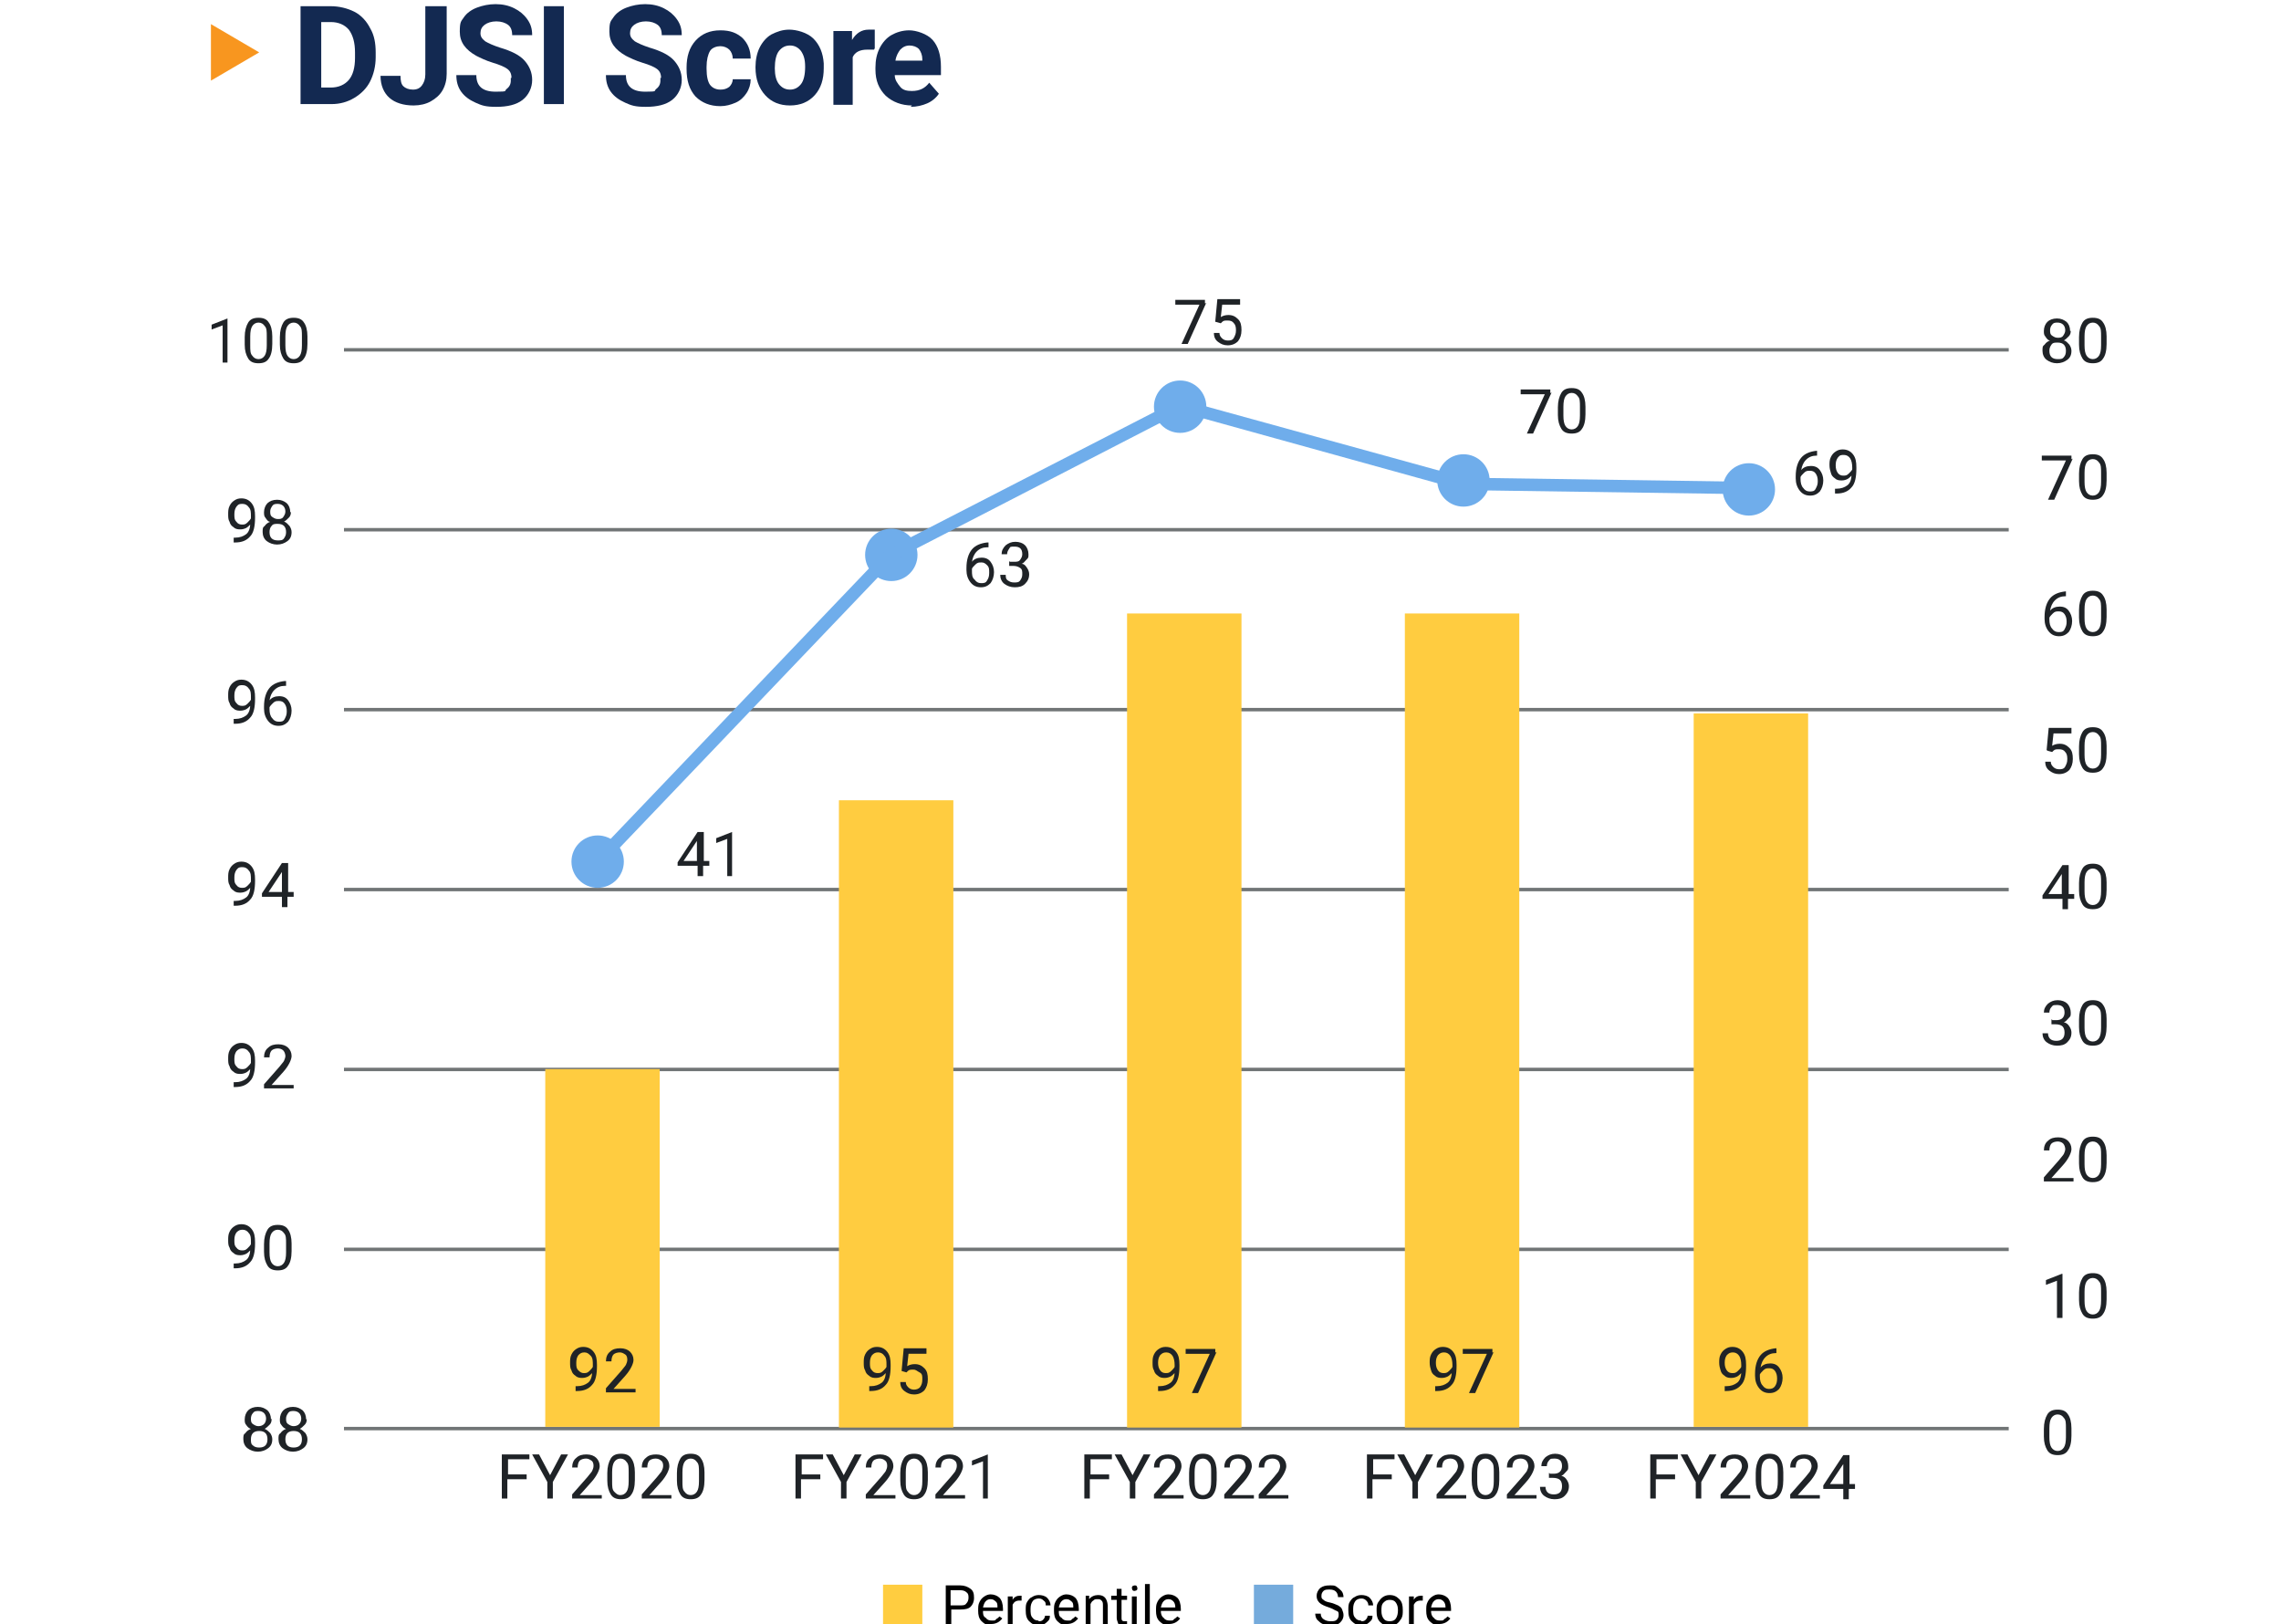 <?xml version="1.0" encoding="UTF-8"?>
<svg id="Layer_1_copy" xmlns="http://www.w3.org/2000/svg" version="1.1" viewBox="0 0 330.9 235.6">
  <!-- Generator: Adobe Illustrator 29.1.0, SVG Export Plug-In . SVG Version: 2.1.0 Build 142)  -->
  <defs>
    <style>
      .st0 {
        fill: #132951;
      }

      .st1 {
        fill: #ffcd40;
      }

      .st2 {
        fill: #6fadeb;
      }

      .st3 {
        fill: #1f2327;
      }

      .st4 {
        fill: #717576;
      }

      .st5 {
        fill: #75abdc;
      }

      .st6 {
        fill: #f8961f;
      }

      .st7 {
        fill: #ffcc40;
      }
    </style>
  </defs>
  <rect class="st4" x="49.9" y="50.5" width="241.5" height=".5"/>
  <rect class="st4" x="49.9" y="76.6" width="241.5" height=".5"/>
  <rect class="st4" x="49.9" y="102.7" width="241.5" height=".5"/>
  <rect class="st4" x="49.9" y="128.8" width="241.5" height=".5"/>
  <rect class="st4" x="49.9" y="154.9" width="241.5" height=".5"/>
  <rect class="st4" x="49.9" y="181" width="241.5" height=".5"/>
  <rect class="st4" x="49.9" y="207" width="241.5" height=".5"/>
  <g>
    <path class="st3" d="M76.3,214.6h-2.7v2.8h-.8v-6.4h4v.7h-3.1v2.2h2.7v.7h-.1Z"/>
    <path class="st3" d="M79.7,214.2l1.7-3.2h1l-2.2,4v2.4h-.8v-2.4l-2.2-4h1l1.7,3.2h-.2Z"/>
    <path class="st3" d="M87.2,217.4h-4.2v-.6l2.2-2.5c.3-.4.6-.7.7-.9s.2-.5.2-.7,0-.6-.3-.8-.5-.3-.8-.3-.7.1-.9.3-.3.6-.3,1h-.8c0-.6.2-1.1.6-1.4.4-.4.9-.5,1.5-.5s1.1.2,1.4.5c.3.3.5.7.5,1.2s-.4,1.4-1.2,2.3l-1.7,1.9h3.2v.7-.2Z"/>
    <path class="st3" d="M92.1,214.7c0,1-.2,1.7-.5,2.1-.3.5-.8.7-1.5.7s-1.2-.2-1.5-.7-.5-1.1-.5-2v-1.1c0-.9.2-1.6.5-2.1s.8-.7,1.5-.7,1.2.2,1.5.7c.3.4.5,1.1.5,2v1.1ZM91.2,213.6c0-.7,0-1.2-.3-1.5-.2-.3-.5-.5-.9-.5s-.7.2-.9.5-.3.8-.3,1.5v1.3c0,.7,0,1.2.3,1.5s.5.5.9.5.7-.2.9-.5.3-.8.3-1.5v-1.3Z"/>
    <path class="st3" d="M97.3,217.4h-4.2v-.6l2.2-2.5c.3-.4.6-.7.7-.9s.2-.5.2-.7,0-.6-.3-.8c-.2-.2-.5-.3-.8-.3s-.7.1-.9.3c-.2.2-.3.6-.3,1h-.8c0-.6.2-1.1.6-1.4.4-.4.9-.5,1.5-.5s1.1.2,1.4.5.5.7.5,1.2-.4,1.4-1.2,2.3l-1.7,1.9h3.2v.7-.2Z"/>
    <path class="st3" d="M102.2,214.7c0,1-.2,1.7-.5,2.1-.3.5-.8.7-1.5.7s-1.2-.2-1.5-.7-.5-1.1-.5-2v-1.1c0-.9.2-1.6.5-2.1s.8-.7,1.5-.7,1.2.2,1.5.7c.3.4.5,1.1.5,2v1.1ZM101.4,213.6c0-.7,0-1.2-.3-1.5-.2-.3-.5-.5-.9-.5s-.7.2-.9.5c-.2.3-.3.8-.3,1.5v1.3c0,.7,0,1.2.3,1.5.2.3.5.5.9.5s.7-.2.9-.5c.2-.3.3-.8.3-1.5v-1.3Z"/>
  </g>
  <g>
    <path class="st3" d="M118.9,214.6h-2.7v2.8h-.8v-6.4h4v.7h-3.1v2.2h2.7v.7h0Z"/>
    <path class="st3" d="M122.3,214.2l1.7-3.2h1l-2.2,4v2.4h-.8v-2.4l-2.2-4h1l1.7,3.2h-.2Z"/>
    <path class="st3" d="M129.8,217.4h-4.2v-.6l2.2-2.5c.3-.4.6-.7.7-.9s.2-.5.2-.7,0-.6-.3-.8c-.2-.2-.5-.3-.8-.3s-.7.1-.9.3-.3.6-.3,1h-.8c0-.6.2-1.1.6-1.4.4-.4.9-.5,1.5-.5s1.1.2,1.4.5.5.7.5,1.2-.4,1.4-1.2,2.3l-1.7,1.9h3.2v.7-.2Z"/>
    <path class="st3" d="M134.6,214.7c0,1-.2,1.7-.5,2.1-.3.5-.8.7-1.5.7s-1.2-.2-1.5-.7-.5-1.1-.5-2v-1.1c0-.9.2-1.6.5-2.1s.8-.7,1.5-.7,1.2.2,1.5.7c.3.4.5,1.1.5,2v1.1ZM133.8,213.6c0-.7,0-1.2-.3-1.5-.2-.3-.5-.5-.9-.5s-.7.2-.9.5c-.2.3-.3.8-.3,1.5v1.3c0,.7,0,1.2.3,1.5.2.3.5.5.9.5s.7-.2.9-.5c.2-.3.3-.8.3-1.5v-1.3Z"/>
    <path class="st3" d="M139.9,217.4h-4.2v-.6l2.2-2.5c.3-.4.6-.7.7-.9s.2-.5.2-.7,0-.6-.3-.8c-.2-.2-.5-.3-.8-.3s-.7.1-.9.3c-.2.2-.3.6-.3,1h-.8c0-.6.2-1.1.6-1.4.4-.4.9-.5,1.5-.5s1.1.2,1.4.5.5.7.5,1.2-.4,1.4-1.2,2.3l-1.7,1.9h3.2v.7-.2Z"/>
    <path class="st3" d="M143.4,217.4h-.8v-5.4l-1.6.6v-.7l2.3-.9h0v6.4h0Z"/>
  </g>
  <g>
    <path class="st3" d="M160.8,214.6h-2.7v2.8h-.8v-6.4h4v.7h-3.1v2.2h2.7v.7h0Z"/>
    <path class="st3" d="M164.2,214.2l1.7-3.2h1l-2.2,4v2.4h-.8v-2.4l-2.2-4h1l1.7,3.2h-.2Z"/>
    <path class="st3" d="M171.6,217.4h-4.2v-.6l2.2-2.5c.3-.4.6-.7.7-.9s.2-.5.2-.7-.1-.6-.3-.8-.5-.3-.8-.3-.7.1-.9.3-.3.6-.3,1h-.8c0-.6.2-1.1.6-1.4.4-.4.9-.5,1.5-.5s1.1.2,1.4.5c.3.3.5.7.5,1.2s-.4,1.4-1.2,2.3l-1.7,1.9h3.2v.7-.2Z"/>
    <path class="st3" d="M176.5,214.7c0,1-.2,1.7-.5,2.1-.3.5-.8.7-1.5.7s-1.2-.2-1.5-.7-.5-1.1-.5-2v-1.1c0-.9.2-1.6.5-2.1s.8-.7,1.5-.7,1.2.2,1.5.7c.3.4.5,1.1.5,2v1.1ZM175.7,213.6c0-.7,0-1.2-.3-1.5-.2-.3-.5-.5-.9-.5s-.7.2-.9.5-.3.8-.3,1.5v1.3c0,.7.1,1.2.3,1.5s.5.5.9.5.7-.2.9-.5.3-.8.3-1.5v-1.3Z"/>
    <path class="st3" d="M181.8,217.4h-4.2v-.6l2.2-2.5c.3-.4.6-.7.7-.9s.2-.5.2-.7-.1-.6-.3-.8-.5-.3-.8-.3-.7.1-.9.3-.3.6-.3,1h-.8c0-.6.2-1.1.6-1.4.4-.4.9-.5,1.5-.5s1.1.2,1.4.5c.3.3.5.7.5,1.2s-.4,1.4-1.2,2.3l-1.7,1.9h3.2v.7-.2Z"/>
    <path class="st3" d="M186.8,217.4h-4.2v-.6l2.2-2.5c.3-.4.6-.7.7-.9s.2-.5.2-.7-.1-.6-.3-.8-.5-.3-.8-.3-.7.1-.9.3-.3.6-.3,1h-.8c0-.6.2-1.1.6-1.4.4-.4.9-.5,1.5-.5s1.1.2,1.4.5c.3.3.5.7.5,1.2s-.4,1.4-1.2,2.3l-1.7,1.9h3.2v.7-.2Z"/>
  </g>
  <g>
    <path class="st3" d="M201.8,214.6h-2.7v2.8h-.8v-6.4h4v.7h-3.1v2.2h2.7v.7h0Z"/>
    <path class="st3" d="M205.2,214.2l1.7-3.2h1l-2.2,4v2.4h-.8v-2.4l-2.2-4h1l1.7,3.2h-.2Z"/>
    <path class="st3" d="M212.6,217.4h-4.2v-.6l2.2-2.5c.3-.4.6-.7.7-.9s.2-.5.2-.7-.1-.6-.3-.8-.5-.3-.8-.3-.7.1-.9.3-.3.6-.3,1h-.8c0-.6.2-1.1.6-1.4.4-.4.9-.5,1.5-.5s1.1.2,1.4.5c.3.3.5.7.5,1.2s-.4,1.4-1.2,2.3l-1.7,1.9h3.2v.7-.2Z"/>
    <path class="st3" d="M217.5,214.7c0,1-.2,1.7-.5,2.1-.3.5-.8.7-1.5.7s-1.2-.2-1.5-.7-.5-1.1-.5-2v-1.1c0-.9.2-1.6.5-2.1s.8-.7,1.5-.7,1.2.2,1.5.7c.3.4.5,1.1.5,2v1.1ZM216.7,213.6c0-.7,0-1.2-.3-1.5-.2-.3-.5-.5-.9-.5s-.7.2-.9.5-.3.8-.3,1.5v1.3c0,.7.1,1.2.3,1.5s.5.5.9.5.7-.2.9-.5.3-.8.3-1.5v-1.3Z"/>
    <path class="st3" d="M222.8,217.4h-4.2v-.6l2.2-2.5c.3-.4.6-.7.7-.9s.2-.5.2-.7-.1-.6-.3-.8-.5-.3-.8-.3-.7.1-.9.3-.3.6-.3,1h-.8c0-.6.2-1.1.6-1.4.4-.4.9-.5,1.5-.5s1.1.2,1.4.5c.3.3.5.7.5,1.2s-.4,1.4-1.2,2.3l-1.7,1.9h3.2v.7-.2Z"/>
    <path class="st3" d="M224.8,213.8h.6c.4,0,.7-.1.9-.3s.3-.5.3-.8c0-.8-.4-1.1-1.1-1.1s-.6.1-.8.3-.3.5-.3.8h-.8c0-.5.2-.9.6-1.3.4-.3.8-.5,1.4-.5s1.1.2,1.4.5c.3.3.5.8.5,1.3s0,.5-.3.8-.4.5-.7.6c.4.1.6.3.8.6s.3.6.3.9c0,.6-.2,1-.6,1.4s-.9.5-1.5.5-1.1-.2-1.5-.5-.6-.8-.6-1.3h.8c0,.3.1.6.3.8s.5.3.9.3.7-.1.9-.3.3-.5.3-.9-.1-.7-.3-.9-.6-.3-1-.3h-.6v-.7h.1Z"/>
  </g>
  <g>
    <path class="st3" d="M242.9,214.6h-2.7v2.8h-.8v-6.4h4v.7h-3.1v2.2h2.7v.7h0Z"/>
    <path class="st3" d="M246.3,214.2l1.7-3.2h1l-2.2,4v2.4h-.8v-2.4l-2.2-4h1l1.7,3.2h-.2Z"/>
    <path class="st3" d="M253.8,217.4h-4.2v-.6l2.2-2.5c.3-.4.6-.7.7-.9s.2-.5.2-.7-.1-.6-.3-.8-.5-.3-.8-.3-.7.1-.9.3-.3.6-.3,1h-.8c0-.6.2-1.1.6-1.4.4-.4.9-.5,1.5-.5s1.1.2,1.4.5c.3.3.5.7.5,1.2s-.4,1.4-1.2,2.3l-1.7,1.9h3.2v.7-.2Z"/>
    <path class="st3" d="M258.7,214.7c0,1-.2,1.7-.5,2.1-.3.5-.8.7-1.5.7s-1.2-.2-1.5-.7-.5-1.1-.5-2v-1.1c0-.9.2-1.6.5-2.1s.8-.7,1.5-.7,1.2.2,1.5.7c.3.4.5,1.1.5,2v1.1ZM257.9,213.6c0-.7,0-1.2-.3-1.5-.2-.3-.5-.5-.9-.5s-.7.2-.9.5-.3.8-.3,1.5v1.3c0,.7.1,1.2.3,1.5s.5.5.9.5.7-.2.9-.5.3-.8.3-1.5v-1.3Z"/>
    <path class="st3" d="M263.9,217.4h-4.2v-.6l2.2-2.5c.3-.4.6-.7.7-.9s.2-.5.2-.7-.1-.6-.3-.8-.5-.3-.8-.3-.7.1-.9.3-.3.6-.3,1h-.8c0-.6.2-1.1.6-1.4.4-.4.9-.5,1.5-.5s1.1.2,1.4.5c.3.3.5.7.5,1.2s-.4,1.4-1.2,2.3l-1.7,1.9h3.2v.7-.2Z"/>
    <path class="st3" d="M268.2,215.3h.9v.7h-.9v1.5h-.8v-1.5h-2.9v-.5l2.9-4.4h.9v4.3h0ZM265.4,215.3h2v-3.1.2l-2,3h0Z"/>
  </g>
  <g>
    <path class="st3" d="M33.1,52.6h-.8v-5.4l-1.6.6v-.7l2.3-.9h0s0,6.4,0,6.4Z"/>
    <path class="st3" d="M39.5,49.9c0,1-.2,1.7-.5,2.1-.3.5-.8.7-1.5.7s-1.2-.2-1.5-.7-.5-1.1-.5-2v-1.1c0-.9.2-1.6.5-2.1s.8-.7,1.5-.7,1.2.2,1.5.7c.3.4.5,1.1.5,2v1.1ZM38.7,48.8c0-.7,0-1.2-.3-1.5-.2-.3-.5-.5-.9-.5s-.7.2-.9.5c-.2.3-.3.8-.3,1.5v1.3c0,.7,0,1.2.3,1.5.2.3.5.5.9.5s.7-.2.9-.5.3-.8.3-1.5v-1.3Z"/>
    <path class="st3" d="M44.6,49.9c0,1-.2,1.7-.5,2.1-.3.5-.8.7-1.5.7s-1.2-.2-1.5-.7-.5-1.1-.5-2v-1.1c0-.9.2-1.6.5-2.1s.8-.7,1.5-.7,1.2.2,1.5.7c.3.4.5,1.1.5,2v1.1ZM43.8,48.8c0-.7,0-1.2-.3-1.5-.2-.3-.5-.5-.9-.5s-.7.2-.9.5-.3.8-.3,1.5v1.3c0,.7.1,1.2.3,1.5s.5.5.9.5.7-.2.9-.5.3-.8.3-1.5v-1.3Z"/>
  </g>
  <g>
    <path class="st3" d="M300.4,47.9c0,.3,0,.6-.3.9s-.4.4-.7.6c.3,0,.6.4.8.6.2.3.3.6.3.9,0,.6-.2,1-.6,1.3s-.9.5-1.5.5-1.1-.2-1.5-.5-.6-.8-.6-1.3,0-.7.3-.9c.2-.3.5-.5.8-.6-.3,0-.5-.3-.7-.6-.2-.2-.2-.5-.2-.8,0-.5.2-1,.5-1.3s.8-.5,1.4-.5,1,.2,1.4.5c.3.3.5.7.5,1.3h.1ZM299.7,50.9c0-.4-.1-.7-.3-.9-.2-.2-.5-.3-.9-.3s-.7,0-.9.3-.3.5-.3.9.1.7.3.9c.2.2.5.3.9.3s.7,0,.9-.3c.2-.2.3-.5.3-.9ZM298.5,46.8c-.3,0-.6,0-.8.3-.2.2-.3.5-.3.8s0,.6.3.8.5.3.8.3.6,0,.8-.3.3-.5.3-.8-.1-.6-.3-.8c-.2-.2-.5-.3-.8-.3Z"/>
    <path class="st3" d="M305.6,49.9c0,1-.2,1.7-.5,2.1-.3.5-.8.7-1.5.7s-1.2-.2-1.5-.7-.5-1.1-.5-2v-1.1c0-.9.2-1.6.5-2.1s.8-.7,1.5-.7,1.2.2,1.5.7c.3.4.5,1.1.5,2v1.1ZM304.8,48.8c0-.7,0-1.2-.3-1.5-.2-.3-.5-.5-.9-.5s-.7.2-.9.5c-.2.3-.3.8-.3,1.5v1.3c0,.7.1,1.2.3,1.5.2.3.5.5.9.5s.7-.2.9-.5c.2-.3.3-.8.3-1.5v-1.3Z"/>
  </g>
  <g>
    <path class="st3" d="M36.3,76.1c-.2.2-.4.4-.6.5s-.5.2-.8.2-.7,0-1-.3c-.3-.2-.5-.4-.6-.8-.2-.3-.2-.7-.2-1.1s0-.8.2-1.2.4-.6.7-.8c.3-.2.6-.3,1-.3.6,0,1.1.2,1.5.7s.5,1.1.5,1.9v.2c0,1.2-.2,2.2-.7,2.7-.5.6-1.2.9-2.2.9h-.2v-.7h.2c.7,0,1.2-.2,1.6-.5s.6-.9.6-1.6v.2ZM35.1,76.1c.3,0,.5,0,.8-.3.2-.2.4-.4.5-.6v-.3c0-.5,0-1-.3-1.3-.2-.3-.5-.5-.9-.5s-.6,0-.9.4c-.2.3-.3.6-.3,1.1s0,.8.3,1.1c.2.3.5.4.8.4Z"/>
    <path class="st3" d="M42.2,74.2c0,.3,0,.6-.3.9s-.4.4-.7.6c.3,0,.6.4.8.6.2.3.3.6.3.9,0,.6-.2,1-.6,1.3-.4.3-.9.5-1.5.5s-1.1-.2-1.5-.5-.6-.8-.6-1.3,0-.7.3-.9c.2-.3.5-.5.8-.6-.3,0-.5-.3-.7-.6-.2-.2-.2-.5-.2-.8,0-.5.2-1,.5-1.3s.8-.5,1.4-.5,1,.2,1.4.5c.3.3.5.7.5,1.3h.1ZM41.5,77.2c0-.4-.1-.7-.3-.9-.2-.2-.5-.3-.9-.3s-.7,0-.9.3c-.2.2-.3.5-.3.9s.1.7.3.9c.2.2.5.3.9.3s.7,0,.9-.3.3-.5.3-.9ZM40.3,73.1c-.3,0-.6,0-.8.3s-.3.5-.3.8,0,.6.3.8.5.3.8.3.6,0,.8-.3.3-.5.3-.8-.1-.6-.3-.8c-.2-.2-.5-.3-.8-.3Z"/>
  </g>
  <g>
    <path class="st3" d="M300.7,66.5l-2.7,6h-.9l2.6-5.7h-3.5v-.7h4.3v.5h.2Z"/>
    <path class="st3" d="M305.6,69.7c0,1-.2,1.7-.5,2.1-.3.5-.8.7-1.5.7s-1.2-.2-1.5-.7-.5-1.1-.5-2v-1.1c0-.9.2-1.6.5-2.1s.8-.7,1.5-.7,1.2.2,1.5.7c.3.4.5,1.1.5,2v1.1ZM304.8,68.6c0-.7,0-1.2-.3-1.5-.2-.3-.5-.5-.9-.5s-.7.2-.9.5c-.2.3-.3.8-.3,1.5v1.3c0,.7.1,1.2.3,1.5.2.3.5.5.9.5s.7-.2.9-.5c.2-.3.3-.8.3-1.5v-1.3Z"/>
  </g>
  <g>
    <path class="st3" d="M36.3,102.4c-.2.2-.4.4-.6.5s-.5.2-.8.2-.7,0-1-.3c-.3-.2-.5-.4-.6-.8-.2-.3-.2-.7-.2-1.1s0-.8.2-1.2.4-.6.7-.8c.3-.2.6-.3,1-.3.6,0,1.1.2,1.5.7s.5,1.1.5,1.9v.2c0,1.2-.2,2.2-.7,2.7-.5.6-1.2.9-2.2.9h-.2v-.7h.2c.7,0,1.2-.2,1.6-.5s.6-.9.6-1.6v.2ZM35.1,102.4c.3,0,.5,0,.8-.3.2-.2.4-.4.5-.6v-.3c0-.5,0-1-.3-1.3-.2-.3-.5-.5-.9-.5s-.6,0-.9.4c-.2.3-.3.6-.3,1.1s0,.8.3,1.1c.2.3.5.4.8.4Z"/>
    <path class="st3" d="M41.5,98.8v.7h-.2c-.6,0-1.1.2-1.5.6s-.6.9-.7,1.5c.3-.4.8-.6,1.4-.6s1,.2,1.3.6.5.9.5,1.5-.2,1.2-.5,1.6c-.4.4-.8.6-1.4.6s-1.1-.2-1.5-.7-.6-1.1-.6-1.8v-.3c0-1.2.3-2.1.8-2.7s1.3-.9,2.2-1h.2ZM40.4,101.7c-.3,0-.5,0-.8.3-.2.2-.4.4-.5.6v.3c0,.5.1,1,.4,1.3.2.3.5.5.9.5s.7,0,.9-.4.3-.6.3-1.1-.1-.8-.3-1.1-.5-.4-.8-.4h0Z"/>
  </g>
  <g>
    <path class="st3" d="M299.7,85.8v.7h-.1c-.6,0-1.1.2-1.5.6s-.6.9-.7,1.5c.3-.4.8-.6,1.4-.6s1,.2,1.3.6.5.9.5,1.5-.2,1.2-.5,1.6c-.4.4-.8.6-1.4.6s-1.1-.2-1.5-.7-.6-1.1-.6-1.8v-.3c0-1.2.3-2.1.8-2.7s1.3-.9,2.2-1h.1ZM298.6,88.7c-.3,0-.5,0-.8.3-.2.2-.4.4-.5.6v.3c0,.5.1,1,.4,1.3.2.3.5.5.9.5s.7,0,.9-.4.3-.6.3-1.1-.1-.8-.3-1.1c-.2-.3-.5-.4-.8-.4h-.1Z"/>
    <path class="st3" d="M305.6,89.5c0,1-.2,1.7-.5,2.1-.3.5-.8.7-1.5.7s-1.2-.2-1.5-.7-.5-1.1-.5-2v-1.1c0-.9.2-1.6.5-2.1s.8-.7,1.5-.7,1.2.2,1.5.7c.3.4.5,1.1.5,2v1.1ZM304.8,88.4c0-.7,0-1.2-.3-1.5-.2-.3-.5-.5-.9-.5s-.7.2-.9.5c-.2.3-.3.8-.3,1.5v1.3c0,.7.1,1.2.3,1.5.2.3.5.5.9.5s.7-.2.9-.5c.2-.3.3-.8.3-1.5v-1.3Z"/>
  </g>
  <g>
    <path class="st3" d="M36.3,128.8c-.2.2-.4.4-.6.5s-.5.2-.8.2-.7,0-1-.3c-.3-.2-.5-.4-.6-.8-.2-.3-.2-.7-.2-1.1s0-.8.2-1.2.4-.6.7-.8c.3-.2.6-.3,1-.3.6,0,1.1.2,1.5.7s.5,1.1.5,1.9v.2c0,1.2-.2,2.2-.7,2.7-.5.6-1.2.9-2.2.9h-.2v-.7h.2c.7,0,1.2-.2,1.6-.5s.6-.9.6-1.6v.2ZM35.1,128.8c.3,0,.5,0,.8-.3.2-.2.4-.4.5-.6v-.3c0-.5,0-1-.3-1.3-.2-.3-.5-.5-.9-.5s-.6,0-.9.4c-.2.3-.3.6-.3,1.1s0,.8.3,1.1c.2.3.5.4.8.4h0Z"/>
    <path class="st3" d="M41.7,129.4h.9v.7h-.9v1.5h-.8v-1.5h-2.9v-.5l2.9-4.4h.9v4.3h0ZM38.9,129.4h2v-3.1.2l-2,3h0Z"/>
  </g>
  <g>
    <path class="st3" d="M296.9,108.8l.3-3.2h3.3v.8h-2.6l-.2,1.8c.3-.2.7-.3,1.1-.3.6,0,1,.2,1.4.6s.5.9.5,1.6-.2,1.2-.5,1.6c-.4.4-.9.6-1.5.6s-1-.2-1.4-.5-.6-.7-.6-1.3h.8c0,.4.2.6.4.8.2.2.5.3.8.3s.7,0,.9-.4.3-.6.3-1.1-.1-.8-.3-1c-.2-.3-.5-.4-.9-.4s-.6,0-.8.2l-.2.2-.7-.2h0Z"/>
    <path class="st3" d="M305.6,109.3c0,1-.2,1.7-.5,2.1-.3.5-.8.7-1.5.7s-1.2-.2-1.5-.7-.5-1.1-.5-2v-1.1c0-.9.2-1.6.5-2.1s.8-.7,1.5-.7,1.2.2,1.5.7c.3.4.5,1.1.5,2v1.1ZM304.8,108.2c0-.7,0-1.2-.3-1.5-.2-.3-.5-.5-.9-.5s-.7.2-.9.5c-.2.3-.3.8-.3,1.5v1.3c0,.7.1,1.2.3,1.5.2.3.5.5.9.5s.7-.2.9-.5c.2-.3.3-.8.3-1.5v-1.3Z"/>
  </g>
  <g>
    <path class="st3" d="M36.3,155.1c-.2.2-.4.4-.6.5s-.5.2-.8.2-.7,0-1-.3c-.3-.2-.5-.4-.6-.8-.2-.3-.2-.7-.2-1.1s0-.8.2-1.2.4-.6.7-.8c.3-.2.6-.3,1-.3.6,0,1.1.2,1.5.7s.5,1.1.5,1.9v.2c0,1.2-.2,2.2-.7,2.7-.5.6-1.2.9-2.2.9h-.2v-.7h.2c.7,0,1.2-.2,1.6-.5s.6-.9.6-1.6v.2ZM35.1,155.1c.3,0,.5,0,.8-.3.2-.2.4-.4.5-.6v-.3c0-.5,0-1-.3-1.3-.2-.3-.5-.5-.9-.5s-.6.1-.9.4c-.2.3-.3.6-.3,1.1s0,.8.3,1.1c.2.3.5.4.8.4h0Z"/>
    <path class="st3" d="M42.5,157.9h-4.2v-.6l2.2-2.5c.3-.4.6-.7.7-.9s.2-.5.2-.7-.1-.6-.3-.8-.5-.3-.8-.3-.7.1-.9.3-.3.6-.3,1h-.8c0-.6.2-1.1.6-1.4.4-.4.9-.5,1.5-.5s1.1.2,1.4.5c.3.3.5.7.5,1.2s-.4,1.4-1.2,2.3l-1.7,1.9h3.2v.7-.2Z"/>
  </g>
  <g>
    <path class="st3" d="M300,129.7h.9v.7h-.9v1.5h-.8v-1.5h-2.9v-.5l2.9-4.4h.9v4.3h-.1ZM297.1,129.7h2v-3.1.2l-2,3h0Z"/>
    <path class="st3" d="M305.6,129.1c0,1-.2,1.7-.5,2.1-.3.5-.8.7-1.5.7s-1.2-.2-1.5-.7-.5-1.1-.5-2v-1.1c0-.9.2-1.6.5-2.1s.8-.7,1.5-.7,1.2.2,1.5.7c.3.4.5,1.1.5,2v1.1h0ZM304.8,128c0-.7,0-1.2-.3-1.5-.2-.3-.5-.5-.9-.5s-.7.2-.9.5c-.2.3-.3.8-.3,1.5v1.3c0,.7.1,1.2.3,1.5.2.3.5.5.9.5s.7-.2.9-.5c.2-.3.3-.8.3-1.5v-1.3Z"/>
  </g>
  <g>
    <path class="st3" d="M102,124.9h.9v.7h-.9v1.5h-.8v-1.5h-2.9v-.5l2.9-4.4h.9v4.3h0ZM99.1,124.9h2v-3.1.2l-2,3h0Z"/>
    <path class="st3" d="M106.3,127.1h-.8v-5.4l-1.6.6v-.7l2.3-.9h0v6.4Z"/>
  </g>
  <g>
    <path class="st3" d="M143.4,78.7v.7h-.2c-.6,0-1.1.2-1.5.6s-.6.9-.7,1.5c.3-.4.8-.6,1.4-.6s1,.2,1.3.6.5.9.5,1.5-.2,1.2-.5,1.6c-.4.4-.8.6-1.4.6s-1.1-.2-1.5-.7-.6-1.1-.6-1.8v-.3c0-1.2.3-2.1.8-2.7s1.3-.9,2.2-1h.2ZM142.3,81.6c-.3,0-.5,0-.8.3s-.4.4-.5.6v.3c0,.5,0,1,.4,1.3.2.3.5.5.9.5s.7,0,.9-.4c.2-.3.3-.6.3-1.1s0-.8-.3-1.1-.5-.4-.8-.4h0Z"/>
    <path class="st3" d="M146.5,81.5h.6c.4,0,.7,0,.9-.3s.3-.5.3-.8c0-.8-.4-1.1-1.1-1.1s-.6,0-.8.3-.3.5-.3.8h-.8c0-.5.2-.9.6-1.3.4-.3.8-.5,1.4-.5s1.1.2,1.4.5.5.8.5,1.3,0,.5-.3.8-.4.5-.7.6c.4,0,.6.3.8.6.2.3.3.6.3.9,0,.6-.2,1-.6,1.4s-.9.5-1.5.5-1.1-.2-1.5-.5-.6-.8-.6-1.3h.8c0,.3,0,.6.3.8s.5.3.9.3.7,0,.9-.3.3-.5.3-.9,0-.7-.3-.9-.6-.3-1-.3h-.6v-.7h0Z"/>
  </g>
  <g>
    <path class="st3" d="M175,43.9l-2.7,6h-.9l2.6-5.7h-3.5v-.7h4.3v.5h.2Z"/>
    <path class="st3" d="M176.3,46.6l.3-3.2h3.3v.8h-2.6l-.2,1.8c.3-.2.7-.3,1.1-.3.6,0,1,.2,1.4.6s.5.9.5,1.6-.2,1.2-.5,1.6c-.4.4-.9.6-1.5.6s-1-.2-1.4-.5-.6-.7-.6-1.3h.8c0,.4.2.6.4.8s.5.3.8.3.7,0,.9-.4.3-.6.3-1.1-.1-.8-.3-1c-.2-.3-.5-.4-.9-.4s-.6,0-.8.2l-.2.2-.7-.2h-.1Z"/>
  </g>
  <g>
    <path class="st3" d="M225.1,56.9l-2.7,6h-.9l2.6-5.7h-3.5v-.7h4.3v.5h.2Z"/>
    <path class="st3" d="M230,60.1c0,1-.2,1.7-.5,2.1-.3.5-.8.7-1.5.7s-1.2-.2-1.5-.7-.5-1.1-.5-2v-1.1c0-.9.2-1.6.5-2.1s.8-.7,1.5-.7,1.2.2,1.5.7c.3.4.5,1.1.5,2v1.1ZM229.2,59c0-.7,0-1.2-.3-1.5-.2-.3-.5-.5-.9-.5s-.7.2-.9.5-.3.8-.3,1.5v1.3c0,.7.1,1.2.3,1.5s.5.5.9.5.7-.2.9-.5.3-.8.3-1.5v-1.3Z"/>
  </g>
  <g>
    <path class="st3" d="M263.6,65.4v.7h-.1c-.6,0-1.1.2-1.5.6s-.6.9-.7,1.5c.3-.4.8-.6,1.4-.6s1,.2,1.3.6.5.9.5,1.5-.2,1.2-.5,1.6c-.4.4-.8.6-1.4.6s-1.1-.2-1.5-.7-.6-1.1-.6-1.8v-.3c0-1.2.3-2.1.8-2.7s1.3-.9,2.2-1c0,0,.1,0,.1,0ZM262.5,68.3c-.3,0-.5,0-.8.3s-.4.4-.5.6v.3c0,.5.1,1,.4,1.3.2.3.5.5.9.5s.7,0,.9-.4.3-.6.3-1.1-.1-.8-.3-1.1c-.2-.3-.5-.4-.8-.4h0Z"/>
    <path class="st3" d="M268.6,69c-.2.2-.4.4-.6.5s-.5.2-.8.2-.7,0-1-.3c-.3-.2-.5-.4-.6-.8-.1-.3-.2-.7-.2-1.1s0-.8.2-1.2.4-.6.7-.8c.3-.2.6-.3,1-.3.6,0,1.1.2,1.5.7s.5,1.1.5,1.9v.2c0,1.2-.2,2.2-.7,2.7-.5.6-1.2.9-2.2.9h-.2v-.7h.2c.7,0,1.2-.2,1.6-.5s.6-.9.6-1.6v.2ZM267.4,69c.3,0,.5,0,.8-.3s.4-.4.5-.6v-.3c0-.5-.1-1-.3-1.3s-.5-.5-.9-.5-.6,0-.9.4c-.2.3-.3.6-.3,1.1s.1.8.3,1.1c.2.3.5.4.8.4h0Z"/>
  </g>
  <g>
    <path class="st3" d="M36.3,181.4c-.2.2-.4.4-.6.5s-.5.2-.8.2-.7,0-1-.3c-.3-.2-.5-.4-.6-.8-.2-.3-.2-.7-.2-1.1s0-.8.2-1.2.4-.6.7-.8c.3-.2.6-.3,1-.3.6,0,1.1.2,1.5.7s.5,1.1.5,1.9v.2c0,1.2-.2,2.2-.7,2.7-.5.6-1.2.9-2.2.9h-.2v-.7h.2c.7,0,1.2-.2,1.6-.5s.6-.9.6-1.6v.2ZM35.1,181.4c.3,0,.5,0,.8-.3.2-.2.4-.4.5-.6v-.3c0-.5,0-1-.3-1.3-.2-.3-.5-.5-.9-.5s-.6.1-.9.4c-.2.3-.3.6-.3,1.1s0,.8.3,1.1c.2.3.5.4.8.4h0Z"/>
    <path class="st3" d="M42.3,181.5c0,1-.2,1.7-.5,2.1-.3.5-.8.7-1.5.7s-1.2-.2-1.5-.7-.5-1.1-.5-2v-1.1c0-.9.2-1.6.5-2.1s.8-.7,1.5-.7,1.2.2,1.5.7c.3.4.5,1.1.5,2v1.1ZM41.5,180.4c0-.7,0-1.2-.3-1.5-.2-.3-.5-.5-.9-.5s-.7.2-.9.5-.3.8-.3,1.5v1.3c0,.7.1,1.2.3,1.5s.5.5.9.5.7-.2.9-.5.3-.8.3-1.5v-1.3Z"/>
  </g>
  <g>
    <path class="st3" d="M297.7,148h.6c.4,0,.7-.1.9-.3.2-.2.3-.5.3-.8,0-.8-.4-1.1-1.1-1.1s-.6.1-.8.3c-.2.2-.3.5-.3.8h-.8c0-.5.2-.9.6-1.3.4-.3.8-.5,1.4-.5s1.1.2,1.4.5.5.8.5,1.3,0,.5-.3.8-.4.5-.7.6c.4.1.6.3.8.6.2.3.3.6.3.9,0,.6-.2,1-.6,1.4s-.9.5-1.5.5-1.1-.2-1.5-.5-.6-.8-.6-1.3h.8c0,.3.1.6.3.8.2.2.5.3.9.3s.7-.1.9-.3c.2-.2.3-.5.3-.9s-.1-.7-.3-.9c-.2-.2-.6-.3-1-.3h-.6v-.7h.1Z"/>
    <path class="st3" d="M305.6,148.9c0,1-.2,1.7-.5,2.1-.3.5-.8.7-1.5.7s-1.2-.2-1.5-.7-.5-1.1-.5-2v-1.1c0-.9.2-1.6.5-2.1s.8-.7,1.5-.7,1.2.2,1.5.7c.3.4.5,1.1.5,2v1.1ZM304.8,147.8c0-.7,0-1.2-.3-1.5-.2-.3-.5-.5-.9-.5s-.7.2-.9.5c-.2.3-.3.8-.3,1.5v1.3c0,.7.1,1.2.3,1.5.2.3.5.5.9.5s.7-.2.9-.5c.2-.3.3-.8.3-1.5v-1.3Z"/>
  </g>
  <g>
    <path class="st3" d="M39.4,205.8c0,.3,0,.6-.3.9s-.4.4-.7.6c.3.1.6.4.8.6.2.3.3.6.3.9,0,.6-.2,1-.6,1.3-.4.3-.9.5-1.5.5s-1.1-.2-1.5-.5-.6-.8-.6-1.3,0-.7.3-.9c.2-.3.5-.5.8-.6-.3-.1-.5-.3-.7-.6-.2-.2-.2-.5-.2-.8,0-.5.2-1,.5-1.3s.8-.5,1.4-.5,1,.2,1.4.5c.3.3.5.7.5,1.3h0ZM38.8,208.8c0-.4-.1-.7-.3-.9s-.5-.3-.9-.3-.7.1-.9.3-.3.5-.3.9,0,.7.3.9c.2.2.5.3.9.3s.7-.1.9-.3.3-.5.3-.9ZM37.5,204.7c-.3,0-.6,0-.8.3-.2.2-.3.5-.3.8s0,.6.3.8.5.3.8.3.6-.1.8-.3.3-.5.3-.8-.1-.6-.3-.8-.5-.3-.8-.3Z"/>
    <path class="st3" d="M44.5,205.8c0,.3,0,.6-.3.9s-.4.4-.7.6c.3.1.6.4.8.6.2.3.3.6.3.9,0,.6-.2,1-.6,1.3-.4.3-.9.5-1.5.5s-1.1-.2-1.5-.5-.6-.8-.6-1.3,0-.7.3-.9c.2-.3.5-.5.8-.6-.3-.1-.5-.3-.7-.6-.2-.2-.2-.5-.2-.8,0-.5.2-1,.5-1.3s.8-.5,1.4-.5,1,.2,1.4.5c.3.3.5.7.5,1.3h.1ZM43.8,208.8c0-.4-.1-.7-.3-.9s-.5-.3-.9-.3-.7.1-.9.3-.3.5-.3.9.1.7.3.9.5.3.9.3.7-.1.9-.3.3-.5.3-.9ZM42.6,204.7c-.3,0-.6,0-.8.3s-.3.5-.3.8,0,.6.3.8.5.3.8.3.6-.1.8-.3.3-.5.3-.8-.1-.6-.3-.8-.5-.3-.8-.3Z"/>
  </g>
  <g>
    <path class="st3" d="M300.7,171.4h-4.2v-.6l2.2-2.5c.3-.4.6-.7.7-.9s.2-.5.2-.7-.1-.6-.3-.8c-.2-.2-.5-.3-.8-.3s-.7.1-.9.3-.3.6-.3,1h-.8c0-.6.2-1.1.6-1.4.4-.4.9-.5,1.5-.5s1.1.2,1.4.5.5.7.5,1.2-.4,1.4-1.2,2.3l-1.7,1.9h3.2v.7-.2Z"/>
    <path class="st3" d="M305.6,168.7c0,1-.2,1.7-.5,2.1-.3.5-.8.7-1.5.7s-1.2-.2-1.5-.7-.5-1.1-.5-2v-1.1c0-.9.2-1.6.5-2.1s.8-.7,1.5-.7,1.2.2,1.5.7c.3.4.5,1.1.5,2v1.1ZM304.8,167.6c0-.7,0-1.2-.3-1.5-.2-.3-.5-.5-.9-.5s-.7.2-.9.5c-.2.3-.3.8-.3,1.5v1.3c0,.7.1,1.2.3,1.5.2.3.5.5.9.5s.7-.2.9-.5c.2-.3.3-.8.3-1.5v-1.3Z"/>
  </g>
  <g>
    <path class="st3" d="M299.2,191.2h-.8v-5.4l-1.6.6v-.7l2.3-.9h.1v6.4h0Z"/>
    <path class="st3" d="M305.6,188.5c0,1-.2,1.7-.5,2.1-.3.5-.8.7-1.5.7s-1.2-.2-1.5-.7-.5-1.1-.5-2v-1.1c0-.9.2-1.6.5-2.1s.8-.7,1.5-.7,1.2.2,1.5.7c.3.4.5,1.1.5,2v1.1ZM304.8,187.4c0-.7,0-1.2-.3-1.5-.2-.3-.5-.5-.9-.5s-.7.2-.9.5c-.2.3-.3.8-.3,1.5v1.3c0,.7.1,1.2.3,1.5.2.3.5.5.9.5s.7-.2.9-.5c.2-.3.3-.8.3-1.5v-1.3Z"/>
  </g>
  <path class="st3" d="M300.5,208.3c0,1-.2,1.7-.5,2.1-.3.5-.8.7-1.5.7s-1.2-.2-1.5-.7-.5-1.1-.5-2v-1.1c0-.9.2-1.6.5-2.1s.8-.7,1.5-.7,1.2.2,1.5.7c.3.4.5,1.1.5,2v1.1ZM299.7,207.2c0-.7,0-1.2-.3-1.5-.2-.3-.5-.5-.9-.5s-.7.2-.9.5c-.2.3-.3.8-.3,1.5v1.3c0,.7.1,1.2.3,1.5.2.3.5.5.9.5s.7-.2.9-.5c.2-.3.3-.8.3-1.5v-1.3Z"/>
  <g>
    <path class="st2" d="M86.7,128.8c2.1,0,3.8-1.7,3.8-3.8s-1.7-3.8-3.8-3.8-3.8,1.7-3.8,3.8,1.7,3.8,3.8,3.8"/>
    <path class="st2" d="M129.3,84.3c2.1,0,3.8-1.7,3.8-3.8s-1.7-3.8-3.8-3.8-3.8,1.7-3.8,3.8,1.7,3.8,3.8,3.8"/>
    <path class="st2" d="M171.2,62.8c2.1,0,3.8-1.7,3.8-3.8s-1.7-3.8-3.8-3.8-3.8,1.7-3.8,3.8,1.7,3.8,3.8,3.8"/>
    <path class="st2" d="M212.3,73.5c2.1,0,3.8-1.7,3.8-3.8s-1.7-3.8-3.8-3.8-3.8,1.7-3.8,3.8,1.7,3.8,3.8,3.8"/>
    <path class="st2" d="M253.7,74.8c2.1,0,3.8-1.7,3.8-3.8s-1.7-3.8-3.8-3.8-3.8,1.7-3.8,3.8,1.7,3.8,3.8,3.8"/>
  </g>
  <polygon class="st2" points="87.4 125.6 86.1 124.3 128.7 79.7 171.1 57.9 212.5 69.3 253.9 69.9 253.8 71.7 212.2 71.1 212.1 71.1 171.3 59.8 129.8 81.2 87.4 125.6"/>
  <rect class="st7" x="79.1" y="155.1" width="16.6" height="51.9"/>
  <rect class="st7" x="121.7" y="116.1" width="16.6" height="91"/>
  <rect class="st7" x="245.7" y="103.5" width="16.6" height="103.5"/>
  <rect class="st7" x="163.5" y="89" width="16.6" height="118.1"/>
  <rect class="st7" x="203.8" y="89" width="16.6" height="118.1"/>
  <g>
    <path class="st3" d="M85.9,199.2c-.2.2-.4.4-.6.5-.2.1-.5.2-.8.2s-.7,0-1-.3c-.3-.2-.5-.4-.6-.8-.2-.3-.2-.7-.2-1.1s0-.8.2-1.2.4-.6.7-.8.6-.3,1-.3c.6,0,1.1.2,1.5.7s.5,1.1.5,1.9v.2c0,1.2-.2,2.2-.7,2.7-.5.6-1.2.9-2.2.9h-.2v-.7h.2c.7,0,1.2-.2,1.6-.5s.6-.9.6-1.6v.2ZM84.7,199.2c.3,0,.5,0,.8-.3.2-.2.4-.4.5-.6v-.3c0-.5,0-1-.3-1.3s-.5-.5-.9-.5-.6.1-.9.4c-.2.3-.3.6-.3,1.1s0,.8.3,1.1.5.4.8.4h0Z"/>
    <path class="st3" d="M92.1,202h-4.2v-.6l2.2-2.5c.3-.4.6-.7.7-.9s.2-.5.2-.7,0-.6-.3-.8-.5-.3-.8-.3-.7.1-.9.3-.3.6-.3,1h-.8c0-.6.2-1.1.6-1.4.4-.4.9-.5,1.5-.5s1.1.2,1.4.5c.3.3.5.7.5,1.2s-.4,1.4-1.2,2.3l-1.7,1.9h3.2v.7-.2Z"/>
  </g>
  <g>
    <path class="st3" d="M128.5,199.2c-.2.2-.4.4-.6.5s-.5.2-.8.2-.7,0-1-.3c-.3-.2-.5-.4-.6-.8-.2-.3-.2-.7-.2-1.1s0-.8.2-1.2.4-.6.7-.8c.3-.2.6-.3,1-.3.6,0,1.1.2,1.5.7s.5,1.1.5,1.9v.2c0,1.2-.2,2.2-.7,2.7-.5.6-1.2.9-2.2.9h-.2v-.7h.2c.7,0,1.2-.2,1.6-.5s.6-.9.6-1.6v.2ZM127.3,199.2c.3,0,.5,0,.8-.3s.4-.4.5-.6v-.3c0-.5,0-1-.3-1.3-.2-.3-.5-.5-.9-.5s-.6.1-.9.4c-.2.3-.3.6-.3,1.1s0,.8.3,1.1c.2.3.5.4.8.4h0Z"/>
    <path class="st3" d="M130.8,198.8l.3-3.2h3.3v.8h-2.6l-.2,1.8c.3-.2.7-.3,1.1-.3.6,0,1,.2,1.4.6s.5.9.5,1.6-.2,1.2-.5,1.6c-.4.4-.9.6-1.5.6s-1-.2-1.4-.5-.6-.7-.6-1.3h.8c0,.4.2.6.4.8s.5.3.8.3.7-.1.9-.4.3-.6.3-1.1,0-.8-.4-1-.5-.4-.9-.4-.6,0-.8.2l-.2.2-.7-.2h0Z"/>
  </g>
  <g>
    <path class="st3" d="M252.6,199.2c-.2.2-.4.4-.6.5s-.5.2-.8.2-.7,0-1-.3c-.3-.2-.5-.4-.6-.8-.1-.3-.2-.7-.2-1.1s0-.8.2-1.2.4-.6.7-.8.6-.3,1-.3c.6,0,1.1.2,1.5.7s.5,1.1.5,1.9v.2c0,1.2-.2,2.2-.7,2.7-.5.6-1.2.9-2.2.9h-.2v-.7h.2c.7,0,1.2-.2,1.6-.5s.6-.9.6-1.6v.2ZM251.3,199.2c.3,0,.5,0,.8-.3s.4-.4.5-.6v-.3c0-.5-.1-1-.3-1.3s-.5-.5-.9-.5-.6.1-.9.4c-.2.3-.3.6-.3,1.1s.1.8.3,1.1.5.4.8.4h0Z"/>
    <path class="st3" d="M257.7,195.6v.7h-.1c-.6,0-1.1.2-1.5.6-.4.4-.6.9-.7,1.5.3-.4.8-.6,1.4-.6s1,.2,1.3.6c.3.4.5.9.5,1.5s-.2,1.2-.5,1.6c-.4.4-.8.6-1.4.6s-1.1-.2-1.5-.7-.6-1.1-.6-1.8v-.3c0-1.2.3-2.1.8-2.7s1.3-.9,2.2-1h.1ZM256.6,198.5c-.3,0-.5,0-.8.3s-.4.4-.5.6v.3c0,.5.1,1,.4,1.3.2.3.5.5.9.5s.7-.1.9-.4.3-.6.3-1.1-.1-.8-.3-1.1-.5-.4-.8-.4h0Z"/>
  </g>
  <g>
    <path class="st3" d="M170.4,199.2c-.2.2-.4.4-.6.5-.2.1-.5.2-.8.2s-.7,0-1-.3c-.3-.2-.5-.4-.6-.8-.2-.3-.2-.7-.2-1.1s0-.8.2-1.2.4-.6.7-.8.6-.3,1-.3c.6,0,1.1.2,1.5.7s.5,1.1.5,1.9v.2c0,1.2-.2,2.2-.7,2.7-.5.6-1.2.9-2.2.9h-.2v-.7h.2c.7,0,1.2-.2,1.6-.5s.6-.9.6-1.6v.2ZM169.1,199.2c.3,0,.5,0,.8-.3s.4-.4.5-.6v-.3c0-.5-.1-1-.3-1.3s-.5-.5-.9-.5-.6.1-.9.4c-.2.3-.3.6-.3,1.1s.1.8.3,1.1.5.4.8.4h0Z"/>
    <path class="st3" d="M176.5,196.1l-2.7,6h-.9l2.6-5.7h-3.5v-.7h4.3v.5h.2Z"/>
  </g>
  <g>
    <path class="st3" d="M210.6,199.2c-.2.2-.4.4-.6.5s-.5.2-.8.2-.7,0-1-.3c-.3-.2-.5-.4-.6-.8-.1-.3-.2-.7-.2-1.1s0-.8.2-1.2.4-.6.7-.8.6-.3,1-.3c.6,0,1.1.2,1.5.7s.5,1.1.5,1.9v.2c0,1.2-.2,2.2-.7,2.7-.5.6-1.2.9-2.2.9h-.2v-.7h.2c.7,0,1.2-.2,1.6-.5s.6-.9.6-1.6v.2ZM209.4,199.2c.3,0,.5,0,.8-.3s.4-.4.5-.6v-.3c0-.5-.1-1-.3-1.3s-.5-.5-.9-.5-.6.1-.9.4c-.2.3-.3.6-.3,1.1s.1.8.3,1.1.5.4.8.4h0Z"/>
    <path class="st3" d="M216.7,196.1l-2.7,6h-.9l2.6-5.7h-3.5v-.7h4.3v.5h.2Z"/>
  </g>
  <g>
    <path d="M138,233.5v2.2h-.8v-5.7h2.1c.6,0,1.1.2,1.5.5s.5.7.5,1.3-.2,1-.5,1.3-.8.4-1.5.4c0,0-1.3,0-1.3,0ZM138,232.9h1.3c.4,0,.7,0,.9-.3.2-.2.3-.5.3-.8s0-.6-.3-.8c-.2-.2-.5-.3-.9-.3h-1.4v2.2h0Z"/>
    <path d="M143.8,235.8c-.6,0-1-.2-1.4-.6s-.5-.9-.5-1.5h0c0-.6,0-.9.2-1.3s.4-.6.7-.8c.3-.2.6-.3.9-.3.5,0,1,.2,1.3.5s.5.9.5,1.6v.3h-2.9c0,.4,0,.8.4,1,.2.3.5.4.9.4s.5,0,.6-.2c.2-.1.3-.2.5-.4l.4.3c-.4.5-.9.8-1.6.8v.2ZM143.7,232c-.3,0-.5.1-.7.3s-.3.5-.4.9h2.1c0-.4,0-.7-.3-.9-.2-.2-.4-.3-.7-.3Z"/>
    <path d="M148.3,232.2h-.4c-.5,0-.8.2-1,.6v3h-.7v-4.2h.7v.5c.2-.4.6-.6,1-.6s.2,0,.3,0v.7h0Z"/>
    <path d="M150.6,235.2c.3,0,.5,0,.7-.2s.3-.4.3-.6h.7c0,.2,0,.5-.2.7s-.4.4-.6.5c-.3.1-.5.2-.8.2-.6,0-1-.2-1.4-.6s-.5-.9-.5-1.6h0c0-.5,0-.9.2-1.2s.4-.6.7-.7c.3-.2.6-.3,1-.3s.9.1,1.2.4c.3.3.5.7.5,1.1h-.7c0-.3,0-.5-.3-.7-.2-.2-.4-.3-.7-.3s-.7.1-.9.4c-.2.3-.3.6-.3,1.1h0c0,.6,0,1,.3,1.3.2.3.5.4.9.4h0Z"/>
    <path d="M154.8,235.8c-.6,0-1-.2-1.4-.6s-.5-.9-.5-1.5h0c0-.6,0-.9.2-1.3s.4-.6.7-.8c.3-.2.6-.3.9-.3.5,0,1,.2,1.3.5s.5.9.5,1.6v.3h-2.9c0,.4,0,.8.4,1,.2.3.5.4.9.4s.5,0,.6-.2c.2-.1.3-.2.5-.4l.4.3c-.4.5-.9.8-1.6.8v.2ZM154.7,232c-.3,0-.5.1-.7.3s-.3.5-.4.9h2.1c0-.4,0-.7-.3-.9-.2-.2-.4-.3-.7-.3Z"/>
    <path d="M158,231.5v.5c.3-.4.8-.6,1.3-.6.9,0,1.3.5,1.4,1.5v2.8h-.7v-2.8c0-.3,0-.5-.2-.7s-.3-.2-.6-.2-.4,0-.6.2c-.2.1-.3.3-.4.5v3h-.7v-4.2h.7-.2Z"/>
    <path d="M162.7,230.5v1h.8v.6h-.8v2.6c0,.2,0,.3.1.4s.2.1.4.1h.3v.6h-.6c-.3,0-.6,0-.7-.3s-.2-.5-.2-.8v-2.6h-.8v-.6h.8v-1h.7Z"/>
    <path d="M164.2,230.4c0-.1,0-.2.1-.3,0,0,.2-.1.3-.1s.2,0,.3.1c0,0,.1.2.1.3s0,.2-.1.3c0,0-.2.1-.3.1s-.2,0-.3-.1c0,0-.1-.2-.1-.3ZM164.9,235.8h-.7v-4.2h.7v4.2Z"/>
    <path d="M166.8,235.8h-.7v-6h.7v6Z"/>
    <path d="M169.6,235.8c-.6,0-1-.2-1.4-.6s-.5-.9-.5-1.5h0c0-.6,0-.9.2-1.3s.4-.6.7-.8.6-.3.9-.3c.5,0,1,.2,1.3.5s.5.9.5,1.6v.3h-2.9c0,.4.1.8.4,1,.2.3.5.4.9.4s.5,0,.6-.2c.2-.1.3-.2.5-.4l.4.3c-.4.5-.9.8-1.6.8v.2ZM169.5,232c-.3,0-.5.1-.7.3s-.3.5-.4.9h2.1c0-.4-.1-.7-.3-.9s-.4-.3-.7-.3h0Z"/>
  </g>
  <rect class="st1" x="128.1" y="229.9" width="5.7" height="5.7"/>
  <g>
    <path d="M192.8,233.2c-.6-.2-1.1-.4-1.4-.7s-.4-.6-.4-1,.2-.8.5-1.1c.4-.3.8-.4,1.4-.4s.7,0,1,.2.5.4.7.6.3.6.3.9h-.8c0-.3-.1-.6-.3-.8s-.5-.3-.9-.3-.7,0-.9.2-.3.4-.3.7,0,.4.3.6c.2.2.5.3,1,.4.5.1.8.3,1.1.4.3.2.5.3.6.6s.2.5.2.8c0,.5-.2.8-.5,1.1s-.8.4-1.4.4-.8,0-1.1-.2c-.3-.1-.6-.4-.8-.6s-.3-.6-.3-.9h.8c0,.3.1.6.4.8s.6.3,1,.3.7,0,.9-.2.3-.4.3-.7,0-.5-.3-.6-.5-.3-1.1-.5Z"/>
    <path d="M197.4,235.2c.3,0,.5,0,.7-.2s.3-.4.3-.6h.7c0,.2,0,.5-.2.7s-.4.4-.6.5c-.3.1-.5.2-.8.2-.6,0-1-.2-1.4-.6s-.5-.9-.5-1.6h0c0-.5,0-.9.2-1.2s.4-.6.7-.7c.3-.2.6-.3,1-.3s.9.1,1.2.4c.3.3.5.7.5,1.1h-.7c0-.3-.1-.5-.3-.7s-.4-.3-.7-.3-.7.1-.9.4c-.2.3-.3.6-.3,1.1h0c0,.6,0,1,.3,1.3.2.3.5.4.9.4h0Z"/>
    <path d="M199.7,233.6c0-.4,0-.8.2-1.1s.4-.6.7-.8.6-.3,1-.3c.6,0,1,.2,1.4.6s.5.9.5,1.6h0c0,.5,0,.8-.2,1.2-.2.3-.4.6-.7.8s-.6.3-1,.3c-.6,0-1-.2-1.4-.6s-.5-.9-.5-1.6h0ZM200.4,233.7c0,.5.1.8.3,1.1s.5.4.9.4.7-.1.9-.4c.2-.3.3-.7.3-1.2s-.1-.8-.3-1.1-.5-.4-.9-.4-.6.1-.9.4-.3.7-.3,1.2Z"/>
    <path d="M206.5,232.2h-.4c-.5,0-.8.2-1,.6v3h-.7v-4.2h.7v.5c.2-.4.6-.6,1-.6s.2,0,.3,0v.7h0Z"/>
    <path d="M208.8,235.8c-.6,0-1-.2-1.4-.6s-.5-.9-.5-1.5h0c0-.6,0-.9.2-1.3s.4-.6.7-.8.6-.3.9-.3c.5,0,1,.2,1.3.5s.5.9.5,1.6v.3h-2.9c0,.4.1.8.4,1,.2.3.5.4.9.4s.5,0,.6-.2c.2-.1.3-.2.5-.4l.4.3c-.4.5-.9.8-1.6.8v.2ZM208.7,232c-.3,0-.5.1-.7.3s-.3.5-.4.9h2.1c0-.4-.1-.7-.3-.9s-.4-.3-.7-.3h0Z"/>
  </g>
  <rect class="st5" x="181.9" y="229.9" width="5.7" height="5.7"/>
  <g>
    <path class="st0" d="M43.6,15.1V.9h4.4c1.2,0,2.4.3,3.4.8s1.8,1.4,2.3,2.4c.6,1,.8,2.2.8,3.5v.7c0,1.3-.3,2.5-.8,3.5s-1.3,1.8-2.3,2.4c-1,.6-2.1.9-3.3.9h-4.5ZM46.6,3.2v9.5h1.4c1.1,0,2-.4,2.6-1.1s.9-1.8.9-3.2v-.8c0-1.4-.3-2.5-.9-3.3-.6-.7-1.5-1.1-2.6-1.1,0,0-1.4,0-1.4,0Z"/>
    <path class="st0" d="M61.9.9h2.9v9.8c0,.9-.2,1.7-.6,2.4s-1,1.2-1.7,1.6c-.7.4-1.6.6-2.5.6-1.5,0-2.7-.4-3.5-1.1s-1.3-1.8-1.3-3.2h2.9c0,.7.1,1.2.4,1.5s.8.5,1.4.5,1-.2,1.3-.6.5-.9.5-1.6V.9h.2Z"/>
    <path class="st0" d="M74.2,11.3c0-.6-.2-1-.6-1.3s-1.1-.6-2.1-.9-1.8-.7-2.4-1c-1.6-.9-2.4-2-2.4-3.5s.2-1.5.6-2.1c.4-.6,1.1-1.1,1.9-1.4s1.7-.5,2.7-.5,1.9.2,2.7.6c.8.4,1.4.9,1.9,1.6.5.7.7,1.4.7,2.3h-2.9c0-.7-.2-1.2-.6-1.5s-1-.5-1.7-.5-1.3.2-1.7.5-.6.7-.6,1.2.2.8.7,1.2c.5.3,1.2.6,2.1.9,1.7.5,2.9,1.1,3.6,1.9s1.1,1.7,1.1,2.8-.5,2.2-1.4,2.9c-.9.7-2.2,1-3.8,1s-2.1-.2-3-.6-1.6-.9-2.1-1.6c-.5-.7-.7-1.5-.7-2.4h2.9c0,1.6.9,2.4,2.8,2.4s1.2-.1,1.6-.4.6-.7.6-1.2v-.4Z"/>
    <path class="st0" d="M81.8,15.1h-2.9V.9h2.9v14.2Z"/>
    <path class="st0" d="M95.9,11.3c0-.6-.2-1-.6-1.3s-1.1-.6-2.1-.9-1.8-.7-2.4-1c-1.6-.9-2.4-2-2.4-3.5s.2-1.5.6-2.1c.4-.6,1.1-1.1,1.9-1.4s1.7-.5,2.7-.5,1.9.2,2.7.6c.8.4,1.4.9,1.9,1.6.5.7.7,1.4.7,2.3h-2.9c0-.7-.2-1.2-.6-1.5s-1-.5-1.7-.5-1.3.2-1.7.5-.6.7-.6,1.2.2.8.7,1.2c.5.3,1.2.6,2.1.9,1.7.5,2.9,1.1,3.6,1.9s1.1,1.7,1.1,2.8-.5,2.2-1.4,2.9c-.9.7-2.2,1-3.8,1s-2.1-.2-3-.6-1.6-.9-2.1-1.6c-.5-.7-.7-1.5-.7-2.4h2.9c0,1.6.9,2.4,2.8,2.4s1.2-.1,1.6-.4.6-.7.6-1.2v-.4Z"/>
    <path class="st0" d="M104.5,13c.5,0,.9-.1,1.3-.4.3-.3.5-.7.5-1.1h2.6c0,.7-.2,1.4-.6,2s-.9,1.1-1.6,1.4c-.7.3-1.4.5-2.2.5-1.5,0-2.7-.5-3.6-1.4-.9-1-1.3-2.3-1.3-4v-.2c0-1.6.4-2.9,1.3-3.9s2.1-1.5,3.6-1.5,2.4.4,3.2,1.1c.8.8,1.2,1.8,1.2,3h-2.6c0-.5-.2-1-.5-1.3s-.8-.5-1.3-.5-1.2.2-1.5.7-.5,1.3-.5,2.3v.3c0,1.1.2,1.9.5,2.3s.8.7,1.5.7Z"/>
    <path class="st0" d="M109.6,9.7c0-1,.2-2,.6-2.8s1-1.5,1.7-1.9c.8-.4,1.6-.7,2.6-.7s2.6.4,3.5,1.3c.9.9,1.4,2.1,1.5,3.6v.7c0,1.6-.4,2.9-1.3,3.9s-2.1,1.5-3.6,1.5-2.7-.5-3.6-1.5-1.4-2.3-1.4-4h0ZM112.4,9.9c0,1,.2,1.8.6,2.3s.9.8,1.6.8,1.2-.3,1.6-.8.6-1.4.6-2.5-.2-1.7-.6-2.3c-.4-.5-.9-.8-1.6-.8s-1.2.3-1.6.8-.6,1.4-.6,2.5Z"/>
    <path class="st0" d="M126.8,7.2h-1c-1.1,0-1.8.4-2.1,1.1v6.9h-2.8V4.5h2.7v1.3c.6-1,1.4-1.5,2.4-1.5s.6,0,.9,0v2.7h0Z"/>
    <path class="st0" d="M132.3,15.3c-1.5,0-2.8-.5-3.8-1.4-1-1-1.5-2.2-1.5-3.8v-.3c0-1.1.2-2,.6-2.8s1-1.5,1.7-1.9,1.6-.7,2.6-.7,2.6.5,3.4,1.4,1.2,2.2,1.2,3.9v1.2h-6.7c0,.7.4,1.2.8,1.7s1,.6,1.7.6c1.1,0,1.9-.4,2.5-1.2l1.4,1.6c-.4.6-1,1.1-1.7,1.4s-1.5.5-2.4.5l.2-.2ZM132,6.6c-.6,0-1,.2-1.4.6-.3.4-.6.9-.7,1.6h3.9v-.2c0-.6-.2-1.1-.5-1.5-.3-.3-.8-.5-1.4-.5h0Z"/>
  </g>
  <polygon class="st6" points="30.6 3.5 30.6 11.7 37.6 7.6 30.6 3.5"/>
</svg>